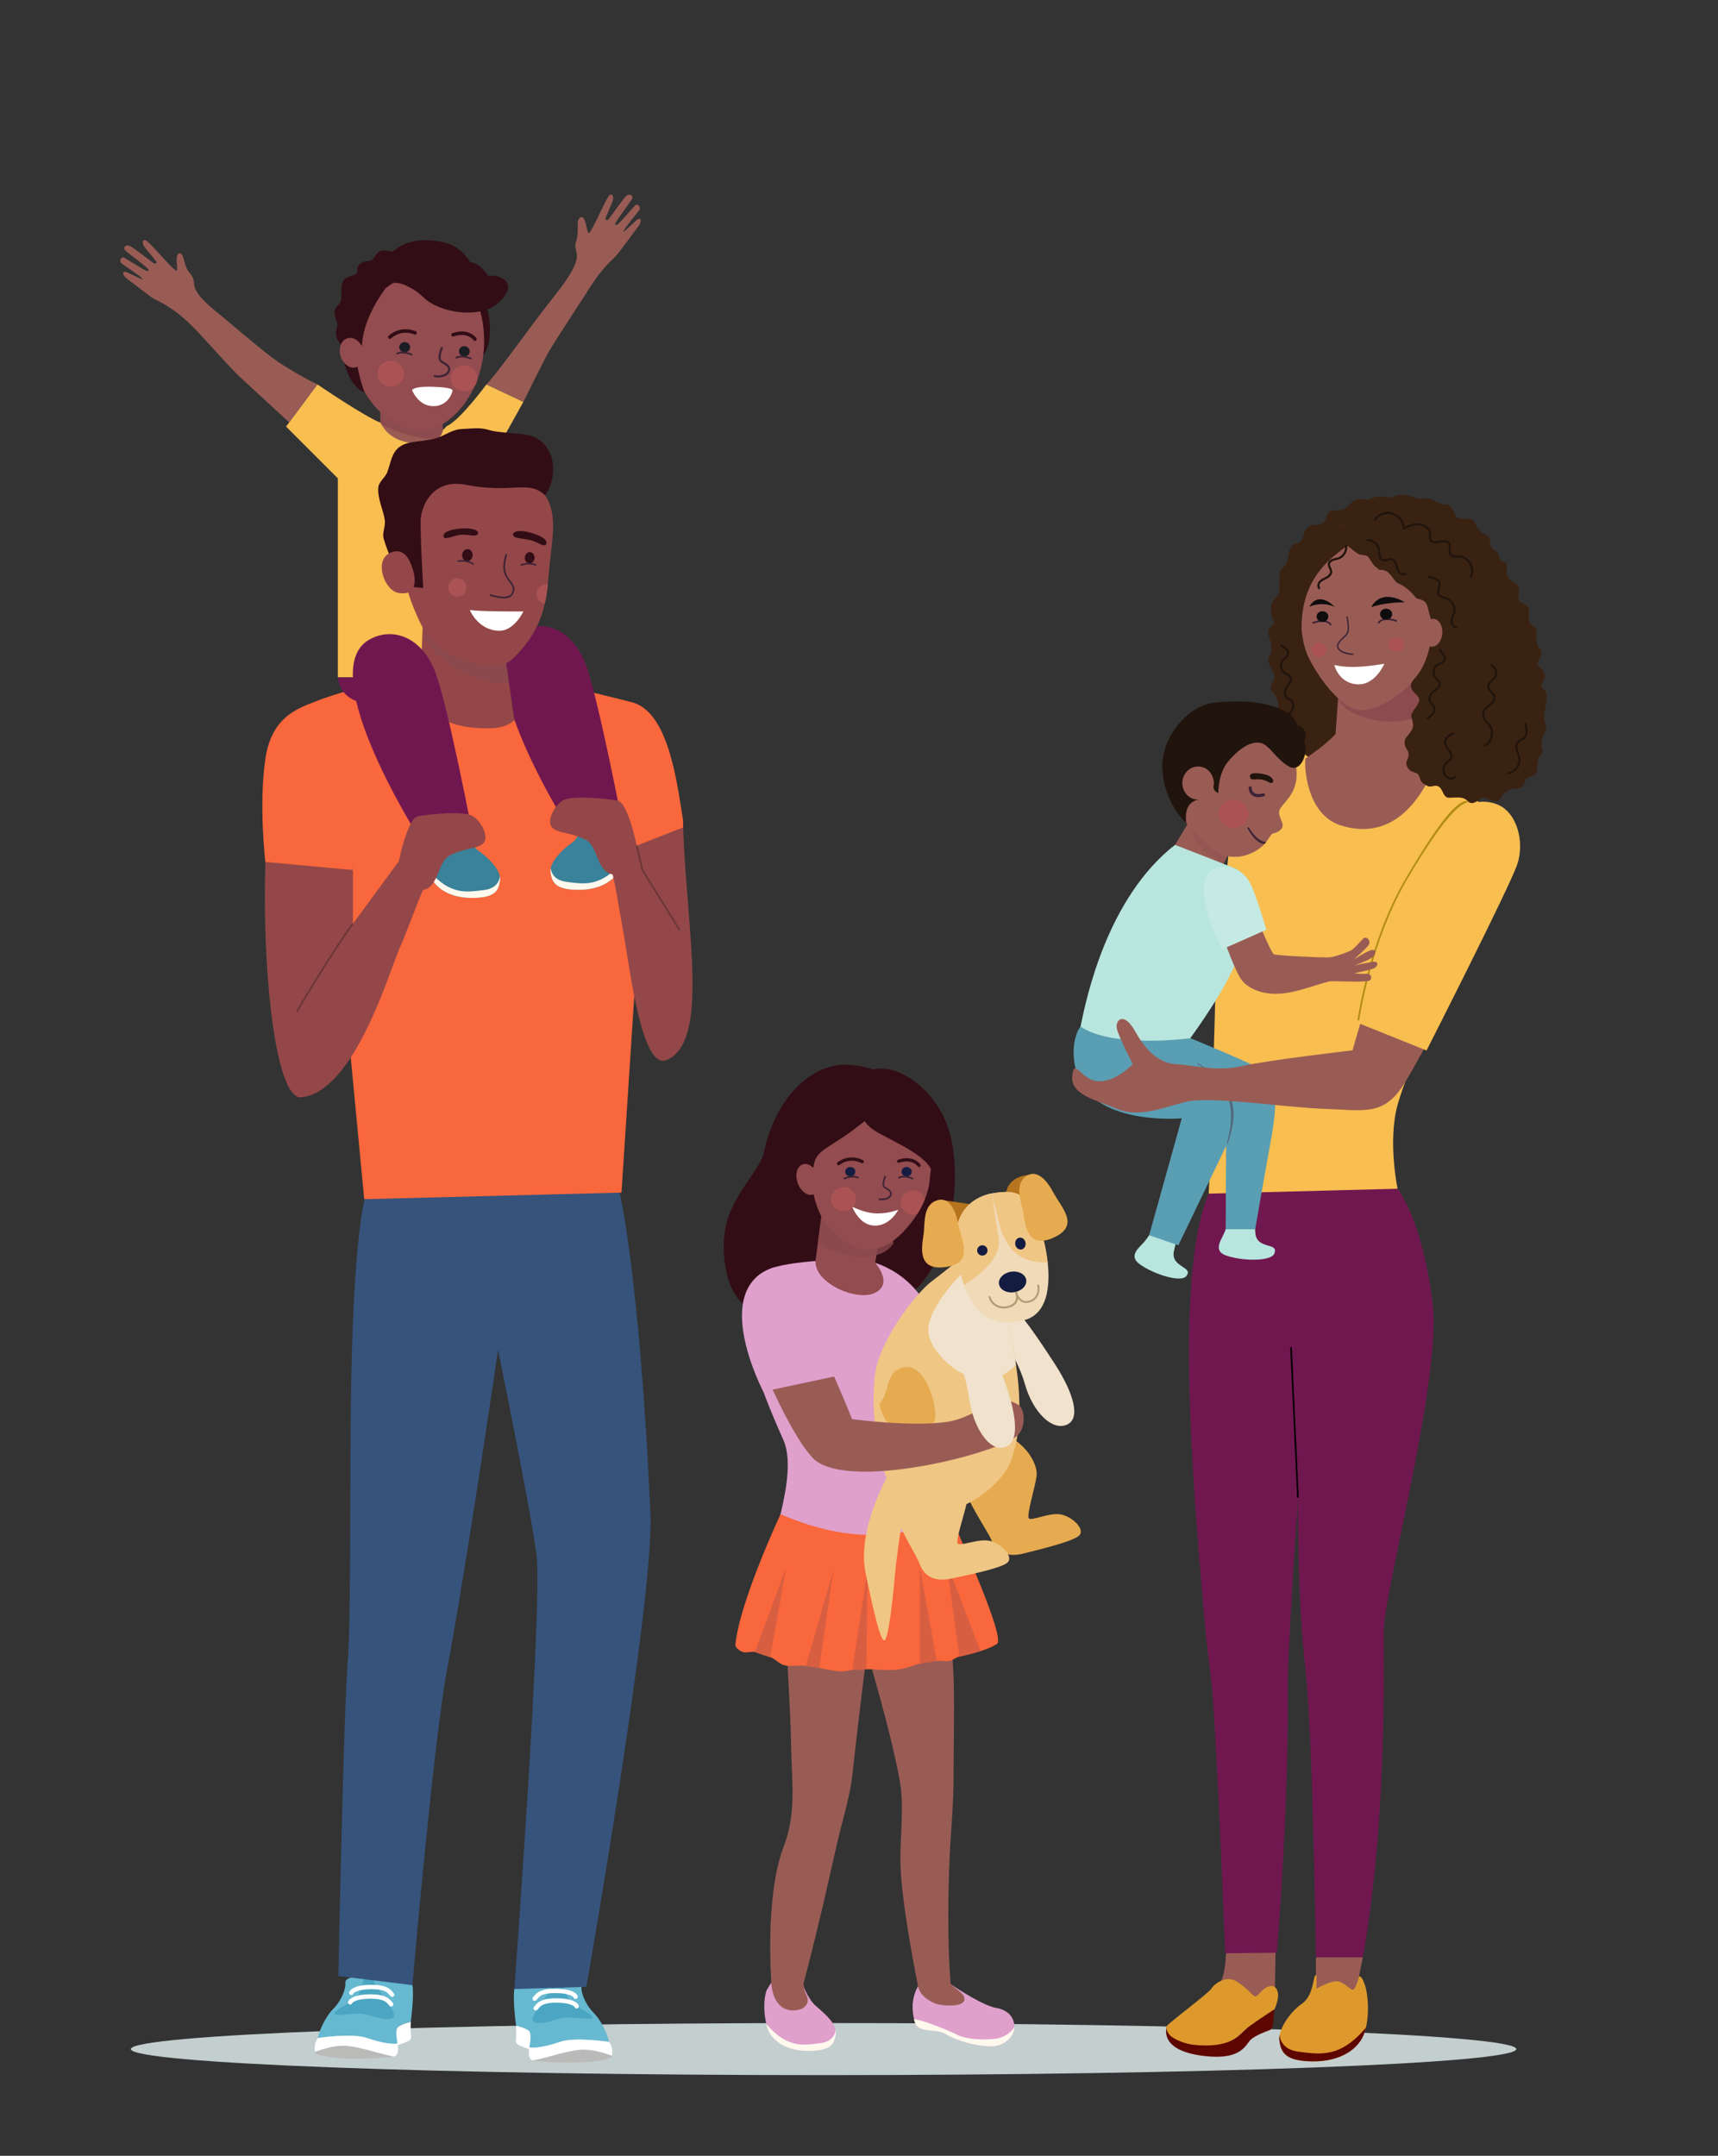 <?xml version="1.0" encoding="utf-8"?>
<!-- Generator: Adobe Illustrator 25.4.0, SVG Export Plug-In . SVG Version: 6.00 Build 0)  -->
<svg version="1.1" id="Layer_1" xmlns="http://www.w3.org/2000/svg" xmlns:xlink="http://www.w3.org/1999/xlink" x="0px" y="0px"
	 viewBox="0 0 2040.1 2558.9" style="enable-background:new 0 0 2040.1 2558.9;" xml:space="preserve">
<rect x="0" y="0" width="2040.1" height="2558.9" fill="#333333" stroke="none"/>
<style type="text/css">
	.st0{fill:#C3CECF;}
	.st1{fill:#B8E6DE;}
	.st2{fill:#995C55;}
	.st3{fill:#DD992C;}
	.st4{fill:#5E0700;}
	.st5{fill:#F8BE50;}
	.st6{fill:#5B4227;}
	.st7{fill:#3A2212;}
	.st8{opacity:0.81;fill:#89494E;}
	.st9{fill:#3D2335;}
	.st10{fill:#FFFFFF;}
	.st11{fill:#AB5354;}
	.st12{fill:#0F0C0D;}
	.st13{fill:#21140D;}
	.st14{fill:#711750;}
	.st15{fill:#5A9EB3;}
	.st16{opacity:0.28;fill:#89494E;}
	.st17{fill:#030002;}
	.st18{fill:#50687D;}
	.st19{fill:#B28C12;}
	.st20{fill:#C5EAE3;}
	.st21{fill:#DFA0CC;}
	.st22{fill:#FFF9ED;}
	.st23{fill:#320D16;}
	.st24{fill:#F9673C;}
	.st25{fill:#D85E41;}
	.st26{fill:#F0E2CC;}
	.st27{fill:#B5741D;}
	.st28{fill:#E6AB50;}
	.st29{fill:#F0C684;}
	.st30{fill:#F0DAB8;}
	.st31{fill:#141C41;}
	.st32{fill:#B59C76;}
	.st33{fill:#934C4F;}
	.st34{fill:#1C1D23;}
	.st35{fill:#66B9D1;}
	.st36{fill:#BABAB8;}
	.st37{fill:#4AA6C2;}
	.st38{fill:#36537B;}
	.st39{fill:#934748;}
	.st40{fill:#398299;}
	.st41{fill:#6B3638;}
</style>
<path class="st0" d="M1800.6,2432.2c0,17.1-368.3,30.9-822.6,30.9c-454.3,0-822.6-13.9-822.6-30.9c0-17.1,368.3-30.9,822.6-30.9
	C1432.3,2401.3,1800.6,2415.1,1800.6,2432.2z"/>
<g>
	<path class="st1" d="M1369.7,1456.3c-3.8,9.9-11.1,18.3-15.7,22.9c-8.4,8.4-9.1,14.9-1.2,20.9c16.1,12.1,49.1,22.6,55.7,14.8
		c9.8-11.6-18.7-10.2-14.5-29.9c2.7-12.6,5.2-16.5,5.2-16.5L1369.7,1456.3z"/>
	<polygon class="st2" points="1562.6,2323.2 1562.6,2365.7 1609.6,2366 1618.4,2323.2 	"/>
	<g>
		<path class="st3" d="M1622,2406.7c-0.3,1.5-0.7,3-1.2,4.5c-6.1,21.2-29.6,35.8-61.4,35.6c-32.6-0.2-38.3-9.9-40.2-25.4
			c-0.2-2-0.1-4,0.4-6.1c0,0,0-0.1,0-0.1c3.1-14.1,16-29.8,26.2-36.7c11.8-8,13.6-26,14.7-30.5c1.2-4.5,2.8-3.4,2.8-3.4l0.1,15.9
			c0,0,15-8.8,23.7-8.8c8.7,0,16.3,11,19.8,9.9c3.4-1.1,7-16,7-16c2.8,0.4,4.6,4,7,10.7C1623.7,2364.6,1626.7,2386.5,1622,2406.7z"
			/>
		<path class="st4" d="M1622,2406.7c-0.3,1.5-0.7,3-1.2,4.5c-6.1,21.2-29.6,35.8-61.4,35.6c-32.6-0.2-38.3-9.9-40.2-25.4
			c-0.2-2-0.1-4,0.4-6.1c0,1.3,0.6,17.6,23.1,20.1C1566.2,2438.1,1590.9,2443.8,1622,2406.7z"/>
	</g>
	<g>
		<g>
			<path class="st2" d="M1453.9,2231.5c0,0,9.1,107.4-6.1,123.1c-34.1,35.2,29,47.6,43.3,37.1c14.3-10.5,22.9-31.6,22.9-31.6
				s1.3-84.3,2.2-126.4C1516.9,2209.5,1453.9,2231.5,1453.9,2231.5z"/>
			<g>
				<path class="st4" d="M1385.4,2405c-4.2,18.1,9.6,31.3,44.5,35.4c44.8,5.2,48.8-13.2,55.5-19.5c5.1-4.7,16.9-9.3,22.5-11.3
					c1.9-0.7,3.3-3.5,3.6-6.3c0.5-4.6,2-18.3,2-18.3c-9.1,5.9-29.9,19.5-35.9,25.1c-7.8,7.2-18.5,21.8-59.9,14
					C1400.6,2420.7,1392,2409.6,1385.4,2405z"/>
				<path class="st3" d="M1417.4,2427.1c41.9,4.4,52.3-9.9,60.1-17.1c6.1-5.6,26.8-19.2,35.9-25.1c0,0,8.8-17.6,1.2-25.7
					c-3.2-3.4-10.8-2.4-18,5.8c-9.1,10.3-5.1,2.1-27.7-12.8c-13-8.6-27.9,3.5-30.4,8.2c-2.5,4.8-47.4,38.1-53.2,44.6
					c-0.5,0.6-0.7,5.6,3.7,10.5C1394.4,2421.1,1407.8,2426.1,1417.4,2427.1z"/>
			</g>
		</g>
		<path class="st5" d="M1681.5,902c0,0,88.3,55.6,108.3,77.8c20,22.2-106.1,244.2-130.2,331.7c-11.9,43.1,0,99.5,0,99.5
			s-229.4,95-224.3,5.8c3.4-59.1,8.8-267.6,8.8-267.6l23.3-213.2l118.5-64.8c0,0-55.1,85.8,7.7,103.8
			C1645.2,989.8,1686.5,926.7,1681.5,902z"/>
		<g>
			<g>
				<path class="st6" d="M1568.9,848.4c12.5-15.3,11.7-46.3,3.7-67.4c-8.1-21.3-19.7-44-19.8-44.2l-2.5,1.3
					c0.1,0.2,11.7,22.8,19.7,43.9c7.6,19.9,8.5,50.3-3.2,64.7L1568.9,848.4z"/>
			</g>
			<g>
				<path class="st7" d="M1630.2,594.9c0,0-9.3-3.4-18.4-2.1c-4.6,0.7-9,5.7-11.9,8.7c-4.6,5-11,3.6-17.8,4.4
					c-11.6,1.3-1.3,16.9-20.7,17.2c-16.7,0.2-10.2,19.6-21.1,22.1c-14,0.8-7.2,22.3-16.8,28.6c-6.5,4.2-3.7,19-4.1,26.1
					c-0.4,4.2-4.5,9.9-6.9,12.8c-8.1,9.8,1.3,26.3,0.4,27.9c-2.1,3.3-10.3,4.1-5.4,17.1c3,8,3.9,14.3-0.8,22.9
					c-3.4,6.1,7.1,16.7,6.7,23.3c-0.4,4.6-7.2,12.3-2.7,16.9c7.6,7.8,7.5,16,6.9,26c-0.4,7.2,12.9,18.8,14.9,29.7
					c0.6,0.9,1.2,1.8,1.9,2.6c6.4,8.7,14,16.2,23,22.1c62,41.1,110.4-4.6,110.4-4.6L1630.2,594.9z"/>
				<path class="st2" d="M1550.2,900.5c-1.5,6.2,0,66.6,42.7,79.5c45.1,13.6,81.9-7.2,108.3-64.1l-19.7-13.9l10.2-79.8l3.5-24.4
					l2.5-17.5l-107.2,28.7l-4.6,62.3C1572.1,886.2,1552.4,898.5,1550.2,900.5z"/>
			</g>
			<g>
				<g>
					<g>
						<path class="st8" d="M1588.9,829.4c9.7,20.1,41.9,25.2,52.4,26.7c21.2,2.9,45.1-5.3,59.9-8.6l-2.8-82.4l0,0
							c-19.4,38.1-53.1,51.2-69.6,54.4c-2,0.4-3.8,0.7-5.3,0.8c-1.4,0.1-3,0.1-4.8-0.2C1616.7,819.8,1591.5,830.3,1588.9,829.4z"/>
						<path class="st2" d="M1700.5,771.7c-17.8,47.5-64.8,72.5-85.2,71.3c-26.9-1.5-58.5-53-64-68.8c-5-14.5-5.6-25.2-6.4-35.7
							c-5.5-70.5,33.1-115.8,60.5-117.6c0,0,4.4-1,11.4-1.5c26.3-2,89.3,2.2,92.7,87.4C1710.6,733.3,1707,754.6,1700.5,771.7z"/>
						<g>
							<path class="st9" d="M1603.7,777.2c-5-0.5-12.7-2.5-15.3-7.3c-3-5.4,3.3-11,7.5-14.7l0.5-0.5c5-4.4,4.6-10.1,2.3-22.8
								l1.6-0.3c2.4,13.6,2.8,19.5-2.8,24.3l-0.5,0.5c-4,3.6-9.5,8.4-7.1,12.7c3.1,5.5,14.3,6.7,17.2,6.6l0.1,1.6
								C1606.4,777.4,1605.2,777.3,1603.7,777.2z"/>
						</g>
						<path class="st10" d="M1584.5,789.3c0,0,9.6,2.7,24.9,2.3c15.3-0.3,34.4-3.7,34.4-3.7s-10.3,24.8-30.9,24.4
							C1589.7,811.8,1584.5,789.3,1584.5,789.3z"/>
						<path class="st7" d="M1545.6,745.9c0,8.8-4.4,1.2-5.2-8.9c-5.5-70.5,37.7-114.3,65.1-116.1c0,0,4.4-1,11.4-1.5
							c2,3.8-0.9,4.6-3.9,15.6C1609,649.9,1545.2,665.1,1545.6,745.9z"/>
						<path class="st11" d="M1575,772.1c-0.5,4.7-4.8,8-9.7,7.5c-4.9-0.5-8.4-4.7-7.9-9.4c0.5-4.7,4.8-8,9.7-7.5
							C1571.9,763.2,1575.5,767.5,1575,772.1z"/>
						<path class="st11" d="M1667.7,766.1c-0.5,4.7-5.3,8-10.6,7.4c-5.3-0.6-9.3-4.8-8.7-9.5c0.5-4.7,5.2-8,10.6-7.4
							C1664.3,757.2,1668.2,761.4,1667.7,766.1z"/>
						<g>
							<path class="st9" d="M1659,737.3c0.2-0.6-0.1-1.1-0.6-1.3c-1.8-0.6-3.4-1.1-4.9-1.4c-0.3-0.1-0.6-0.1-0.8-0.2
								c-5.8-1.2-9.8-0.4-12.4,0.8c-0.2,0.1-0.5,0.2-0.7,0.4c-2.4,1.3-3.3,2.8-3.4,3c-0.3,0.5-0.1,1.1,0.4,1.4
								c0.1,0.1,0.2,0.1,0.3,0.1c0.4,0.1,0.9-0.1,1.1-0.5c0.1-0.1,0.6-1,1.9-1.8c0.5-0.3,1-0.6,1.6-0.9c2.1-0.9,5.3-1.4,10-0.6
								c0.6,0.1,1.2,0.2,1.9,0.4c1.3,0.3,2.7,0.7,4.3,1.2C1658.2,738.1,1658.8,737.8,1659,737.3z"/>
						</g>
						<path class="st12" d="M1554.7,720.3c0,0,13.8-7.2,30.2,0C1584.9,720.3,1566.4,700.1,1554.7,720.3z"/>
						<path class="st12" d="M1628.3,720.6c0,0,17.7-6.1,40-5.6C1668.4,715,1641.5,697.1,1628.3,720.6z"/>
					</g>
					<path class="st12" d="M1638.8,729c0,3.6,3.2,6.5,7.2,6.5c4,0,7.2-2.9,7.2-6.5c0-3.6-3.2-6.5-7.2-6.5
						C1642,722.4,1638.8,725.4,1638.8,729z"/>
					<g>
						<path class="st9" d="M1558.3,739.6c-0.2-0.6,0.1-1.1,0.6-1.3c1.8-0.6,3.4-1.1,4.9-1.4c0.3-0.1,0.6-0.1,0.8-0.2
							c5.8-1.2,9.8-0.4,12.4,0.8c0.2,0.1,0.5,0.2,0.7,0.4c2.4,1.3,3.3,2.8,3.4,3c0.3,0.5,0.1,1.1-0.4,1.4c-0.1,0.1-0.2,0.1-0.3,0.1
							c-0.4,0.1-0.9-0.1-1.1-0.5c-0.1-0.1-0.6-1-1.9-1.8c-0.5-0.3-1-0.6-1.6-0.9c-2.1-0.9-5.3-1.4-10-0.6c-0.6,0.1-1.2,0.2-1.9,0.4
							c-1.3,0.3-2.7,0.7-4.3,1.2C1559.1,740.4,1558.5,740.1,1558.3,739.6z"/>
					</g>
					<path class="st12" d="M1577.4,731.8c0,3.5-3.1,6.3-7,6.3s-7-2.8-7-6.3s3.1-6.3,7-6.3S1577.4,728.3,1577.4,731.8z"/>
				</g>
				<path class="st7" d="M1836.8,828.1c0.3,8.3-6,21.4-1.6,30.8c4.3,9.1-8.4,14.8-3.8,30.4c2.5,8.2-5.8,2.5-5.8,22.2
					c0,12.2-13.1,9.2-14.2,14.5c-3.8,18.2-18.3,2-28.8,20.4c-6.3,11-15.4-0.8-22.1,0.4c-3.8,0.4-10.5,11.1-17.5,4.2
					c-5.8-5.8-11.7-4.4-22.2-4.1c-7.1,0.2-7-9.7-12-13c-4.6-3.3-9.2,1.3-13.6-0.9c-8-4.1-8-6.1-10.1-11.9c-1.3-4.6-7.8-3.8-11.3-7.1
					c-3-2.9-4.7-7.3-3.3-10.8c3.8-7.5,2.4-10-1.4-16.5c-2.4-4.1-0.4-10.1,0.3-10.9c9.2-10.8,10.3-13.5,6.6-24.7
					c-1.7-5.2,7.3-11.9,9.4-19.5c1.9-6.8-18.5-12.9-5.8-26.1c16.8-17.6,23-51.1,19.2-71.4c-0.2-0.8-0.3-1.7-0.5-2.5
					c-2.8-6.4-2-15.6-8.6-18.9c-1.9-1-4-1.5-5.9-2c-0.6-0.2-1.3-0.4-1.9-0.6c-5.7-7-11.7-13.1-19.9-16.9c-0.9-0.4-1.9-0.8-2.8-1.2
					c-6.6-5.9-9.5-16.4-20.3-15.5c-0.6,0-1.3-0.3-1.8-0.7c-0.6-0.4-1.1-1-1.5-1.4c-5-2.9-7.1-8.3-10.5-12.9
					c-2.5-3.3-6.7-2.1-10.4-3.3c-1.3-0.4-2.1-0.8-3.1-1.5c-0.9-0.7-1.8-1.4-2.7-2c-6.9-5.3-12.1-9.6-14.4-12.3
					c-9.3-11.2,23.1-58.8,49.9-52.7c8.8,3.1,12.6-3.5,23.3-2.3c8.2,0.9,15.8,6,24.1,4.4c10.4-1.9,13,7,25.7,7.2
					c7.4,0.1,9.2,11.6,11.7,14.5c3.1,3.8,12.1,0.7,18.7,3.3c5.9,2.3,2.3,11.1,16.3,17.9c10.6,5.2,0.3,14.3,11.7,19.2
					c6.9,3,0.5,10.8,10.5,13.3c5.9,1.4,1.1,13,4.1,18c2.8,3.8,11.8,8.4,12.2,9.3c3.3,5.7-1.3,11.6,1.2,17.8c2,5,6.8,2.6,10.5,8.5
					c4.4,6.9-4.2,16.3,7.3,22.9c7.9,4.5-2.7,16.5,7.3,26.9c6.7,6.9-7.2,15.1-1.8,20.5c2.9,2.5,7.2,5.4,7.6,11.4
					c0.3,4.4-4.8,9.1-4.3,12.3C1831.3,818.4,1836.4,817.3,1836.8,828.1z"/>
				<g>
					<g>
						<path class="st13" d="M1747.1,686.2c3.2-4.7,3.3-11.3,0.3-17.1c-3-5.8-8.4-9.6-14.1-9.8c-0.8,0-1.7,0-2.5,0
							c-3,0.1-5.8,0.1-7.3-1.7c-1.1-1.5-1-3.6-0.7-5.9c0.2-2.5,0.5-5.2-1-7.4c-2.7-4-8-3.3-12.7-2.6c-5.2,0.8-8.4,1-9.5-1.8
							c-0.4-1-0.3-2.3-0.1-3.6c0.1-0.7,0.1-1.4,0.1-2.1c0-7.4-7.3-12.6-14.1-13.1c-6.2-0.5-12.2,1.8-17.5,4.1
							c-0.9-7.9-7-15-14.7-17.1c-8.3-2.2-17.9,1.7-22.3,9.1l2.1,1.3c3.8-6.5,12.2-9.9,19.5-7.9c7.3,1.9,12.8,9.1,13,16.6l0,1.9
							l1.7-0.8c5.5-2.4,11.6-5.2,17.9-4.7c5.7,0.5,11.8,4.8,11.8,10.6c0,0.6-0.1,1.2-0.1,1.9c-0.2,1.6-0.3,3.2,0.3,4.8
							c1.9,4.9,7.4,4.1,12.2,3.4c4.4-0.6,8.5-1.2,10.3,1.5c1,1.5,0.8,3.6,0.6,5.8c-0.2,2.5-0.5,5.4,1.3,7.7c2.2,2.9,6,2.8,9.3,2.7
							c0.8,0,1.6,0,2.4,0c4.8,0.2,9.4,3.4,11.9,8.4c2.6,5,2.5,10.6-0.2,14.6L1747.1,686.2z"/>
					</g>
					<g>
						<path class="st13" d="M1763.1,886.6c4.7-2.1,8.2-6.8,9.4-12.4c1.2-5.6-0.1-11.3-3.4-15.1c-0.7-0.8-1.4-1.5-2.1-2.1
							c-1-1-1.9-1.9-2.7-2.9c-2.3-3.3-2.3-8.1,0.1-11.4c1.2-1.6,2.9-2.9,4.6-4.2c0.8-0.6,1.7-1.3,2.5-2c3.4-2.9,5-6.4,4.4-9.6
							c-0.5-2.5-2.3-4.4-4-6.1c-1.6-1.7-3.1-3.2-3.3-5.1c-0.3-2.6,1.7-4.6,4.1-7c1.4-1.4,2.9-2.9,4-4.6c1.7-2.8,1.8-6.5,0.3-9.8
							c-1.5-3.3-4.3-5.7-7.5-6.4l-0.5,2.5c2.4,0.5,4.5,2.3,5.7,4.9c1.2,2.6,1.1,5.4-0.2,7.5c-0.9,1.5-2.2,2.8-3.6,4.1
							c-2.6,2.5-5.3,5.2-4.8,9c0.3,2.8,2.2,4.7,4,6.6c1.5,1.6,3,3.1,3.4,4.9c0.6,3.2-2.3,6.1-3.6,7.2c-0.8,0.6-1.6,1.3-2.4,1.9
							c-1.8,1.4-3.7,2.8-5.1,4.7c-3,4.1-3.1,10.1-0.2,14.3c0.9,1.2,1.9,2.3,3,3.3c0.7,0.7,1.3,1.3,1.9,2c2.8,3.3,3.9,8.1,2.9,13
							s-4,8.8-8,10.6L1763.1,886.6z"/>
					</g>
					<g>
						<path class="st13" d="M1666.6,682.7c1.5,0,2.8-0.5,3.8-1.5l-1.8-1.7c-0.7,0.7-1.6,0.8-2.3,0.8c-1.5-0.1-3.1-1-4-2.2
							c-1.2-1.6-1.8-3.6-2.5-5.8c-0.3-0.8-0.5-1.7-0.8-2.6c-1.5-4.2-4.1-6.8-7.2-7.2c-1.7-0.2-3.3,0.2-4.9,0.7
							c-1.6,0.4-3,0.9-4.3,0.4c-1.8-0.6-2.8-2.7-3.1-4.4c-0.2-1.1-0.3-2.2-0.3-3.4c0-1.2-0.1-2.3-0.3-3.5
							c-1.3-7.4-8.6-13.1-16.1-12.4l0.2,2.5c6.1-0.6,12.4,4.2,13.4,10.3c0.2,1,0.2,2.1,0.3,3.2c0.1,1.2,0.1,2.5,0.3,3.8
							c0.6,3.2,2.4,5.6,4.8,6.4c2,0.6,3.9,0.1,5.8-0.4c1.4-0.4,2.6-0.8,3.8-0.6c3,0.4,4.7,4,5.2,5.6c0.3,0.8,0.5,1.6,0.8,2.5
							c0.7,2.3,1.4,4.6,2.9,6.6c1.4,1.8,3.7,3,5.8,3.1C1666.4,682.7,1666.5,682.7,1666.6,682.7z"/>
					</g>
					<g>
						<path class="st13" d="M1566.6,699.8l1.4-2.1c-0.8-0.6-1.1-1.5-1.1-2.1c-0.2-1.4,0.4-3.2,1.5-4.3c1.4-1.5,3.3-2.4,5.3-3.4
							c0.8-0.4,1.6-0.8,2.4-1.2c3.9-2.2,6-5.2,5.9-8.3c-0.1-1.7-0.8-3.2-1.5-4.7c-0.7-1.5-1.4-2.8-1.2-4.2c0.3-1.9,2.2-3.2,3.9-3.8
							c1-0.4,2.2-0.6,3.3-0.9c1.1-0.2,2.3-0.5,3.4-0.9c7.1-2.5,11.5-10.7,9.5-17.9l-2.4,0.6c1.6,5.9-2.1,12.9-7.9,14.9
							c-1,0.3-2,0.6-3.1,0.8c-1.2,0.3-2.4,0.5-3.7,1c-3.1,1.1-5.1,3.3-5.5,5.8c-0.3,2.1,0.5,3.9,1.4,5.6c0.6,1.3,1.2,2.5,1.2,3.7
							c0.1,3.1-3.2,5.3-4.6,6.1c-0.7,0.4-1.5,0.8-2.3,1.2c-2.1,1-4.3,2.1-6,3.9c-1.5,1.6-2.4,4.1-2.1,6.3
							C1564.5,697.6,1565.3,699,1566.6,699.8z"/>
					</g>
					<g>
						<path class="st13" d="M1695.1,853.9c2.4-1.5,5.2-3.3,7.1-5.9c1.8-2.4,3.1-6.1,1.6-9.6c-0.6-1.4-1.6-2.4-2.5-3.4
							c-0.7-0.8-1.4-1.6-1.9-2.4c-1.8-3.3,0-7.6,2.7-10c0.8-0.7,1.6-1.4,2.5-2.1c3.3-2.5,7-5.4,6.2-9.8c-0.4-2.3-2.1-3.9-3.6-5.5
							c-0.7-0.7-1.3-1.3-1.9-2c-1.4-1.8-2-4.3-1.6-6.9c0.4-2.6,1.8-4.7,3.7-6c0.9-0.6,1.9-1,3-1.5c2.5-1.1,5-2.3,6.2-5
							c1.6-3.9-1.1-7.3-3.5-10.3c-0.9-1.1-1.8-2.3-2.5-3.4l-2.2,1.3c0.8,1.3,1.7,2.5,2.7,3.7c2.3,2.8,4.2,5.3,3.2,7.8
							c-0.7,1.8-2.7,2.7-4.9,3.6c-1.1,0.5-2.3,1-3.3,1.7c-2.5,1.6-4.3,4.5-4.8,7.7c-0.5,3.2,0.2,6.5,2.1,8.8
							c0.6,0.8,1.4,1.5,2.1,2.2c1.4,1.3,2.6,2.6,2.9,4.1c0.5,2.9-2.3,5.1-5.2,7.4c-0.9,0.7-1.9,1.4-2.7,2.2
							c-4.5,4.1-5.1,9.7-3.2,13.1c0.6,1.1,1.5,2,2.3,2.9c0.8,0.9,1.6,1.8,2.1,2.8c0.9,2,0.4,4.8-1.3,7c-1.7,2.2-4.1,3.8-6.5,5.3
							L1695.1,853.9z"/>
					</g>
					<g>
						<path class="st13" d="M1531.5,848.7c1.9-2.2,4-4.7,5-7.7c1-2.8,1.2-6.8-1.4-9.6c-1-1.1-2.2-1.8-3.4-2.5
							c-0.9-0.6-1.8-1.1-2.6-1.8c-2.7-2.6-2.2-7.3-0.4-10.4c0.5-0.9,1.1-1.8,1.8-2.7c2.4-3.4,5-7.2,3-11.2c-1.1-2.1-3.1-3.1-5.1-4.1
							c-0.9-0.4-1.7-0.8-2.4-1.3c-1.9-1.3-3.2-3.5-3.6-6.1c-0.4-2.6,0.3-5.1,1.8-6.8c0.7-0.8,1.5-1.6,2.4-2.3c2-1.8,4.1-3.7,4.4-6.6
							c0.4-4.2-3.2-6.7-6.4-8.8c-1.2-0.8-2.4-1.7-3.4-2.5l-1.7,1.9c1.1,1,2.4,1.9,3.7,2.8c3,2,5.6,3.8,5.3,6.5
							c-0.2,1.9-1.8,3.4-3.6,4.9c-0.9,0.8-1.9,1.7-2.7,2.6c-1.9,2.3-2.8,5.5-2.3,8.8c0.5,3.3,2.1,6.1,4.6,7.8
							c0.9,0.6,1.8,1.1,2.7,1.5c1.7,0.9,3.3,1.7,4,3.1c1.4,2.6-0.7,5.5-2.8,8.6c-0.7,0.9-1.3,1.9-1.9,2.9
							c-3.1,5.3-1.9,10.8,0.8,13.4c0.9,0.9,2,1.5,3,2.1c1.1,0.6,2.1,1.2,2.8,2c1.5,1.6,1.8,4.4,0.9,7.1c-0.9,2.6-2.8,4.8-4.6,6.9
							L1531.5,848.7z"/>
					</g>
					<g>
						<path class="st13" d="M1729.3,745.9c0.8,0,1.6-0.2,2.4-0.6l-1.2-2.2c-0.8,0.5-1.8,0.4-2.7-0.2c-1.7-1.1-2.9-3.4-2.8-5.4
							c0.1-2,0.8-3.9,1.6-6c0.7-1.8,1.4-3.7,1.7-5.6c1-7-3.8-14.5-11-17.1c-0.7-0.2-1.4-0.5-2.1-0.7c-2.5-0.7-4.8-1.4-5.8-3.3
							c-1-1.8-0.3-4.2,0.5-6.6c0.8-2.9,1.8-6.1-0.1-8.8c-0.8-1.1-1.9-1.9-2.9-2.5c-3.4-2-7.2-3.3-11.1-3.7l-0.3,2.5
							c3.6,0.4,7.1,1.5,10.1,3.4c0.8,0.4,1.6,1,2.1,1.7c1.2,1.7,0.5,4.2-0.3,6.7c-0.8,2.7-1.7,5.8-0.3,8.5c1.5,2.8,4.6,3.7,7.3,4.5
							c0.7,0.2,1.3,0.4,2,0.6c6.1,2.2,10.2,8.5,9.4,14.4c-0.2,1.7-0.9,3.4-1.5,5.1c-0.8,2.1-1.6,4.3-1.8,6.7
							c-0.2,2.9,1.5,6.2,3.9,7.7C1727.4,745.6,1728.4,745.9,1729.3,745.9z"/>
					</g>
					<g>
						<path class="st13" d="M1790,919.2c4.5-0.4,8.8-2.9,11.8-6.8c3-3.9,4.3-8.7,3.5-13.1c-0.3-1.9-1-3.9-1.6-5.8
							c-1.4-4.2-2.7-8.1-0.6-11.1c0.9-1.3,2.4-2.2,4-3.2c1.4-0.8,2.9-1.7,4.1-3c4.5-4.8,2.9-12.3,1-18.3l-2.4,0.8
							c3.3,10.1,1.5,13.7-0.4,15.8c-1,1-2.2,1.8-3.5,2.5c-1.7,1-3.5,2.1-4.8,3.9c-2.9,4.1-1.3,8.8,0.3,13.4c0.6,1.8,1.2,3.7,1.5,5.5
							c0.7,3.7-0.5,7.8-3,11.2c-2.6,3.4-6.2,5.5-10,5.8L1790,919.2z"/>
					</g>
					<g>
						<path class="st13" d="M1723.1,925.4c0.9,0,1.8-0.1,2.6-0.4c1.6-0.6,2.8-1.6,3.3-3.1l-2.3-0.9c-0.3,0.8-0.9,1.3-1.8,1.6
							c-1.5,0.5-3.5,0.3-5-0.6c-2.4-1.4-4-4.2-4.4-7.3c-0.3-3.2,0.7-6.2,2.7-8.1c0.6-0.5,1.2-1,1.9-1.5c1.5-1.1,3-2.2,3.9-4
							c1.4-2.9,0.7-6.6-2-10.6c-0.4-0.6-0.8-1.1-1.2-1.7c-1.6-2.1-3-4.1-3.4-6.4c-0.8-5.1,4.3-9.7,9.6-10.8l-0.5-2.4
							c-3.2,0.7-6.3,2.4-8.5,4.7c-2.5,2.6-3.6,5.8-3.1,8.9c0.5,2.9,2.2,5.3,3.9,7.5c0.4,0.5,0.8,1.1,1.2,1.6c1.3,1.8,3.2,5.3,1.8,8
							c-0.6,1.3-1.9,2.2-3.2,3.2c-0.7,0.5-1.4,1.1-2.1,1.7c-2.6,2.4-3.9,6.2-3.5,10.2c0.4,3.9,2.5,7.4,5.6,9.2
							C1719.9,925,1721.5,925.4,1723.1,925.4z"/>
					</g>
				</g>
			</g>
		</g>
	</g>
	<path class="st14" d="M1659.6,1411c0,0,29.6,36.7,41.6,136.1c10.7,89.2-58,342.6-58,388.2c0,60.3,2.9,229.6-24.8,388h-55.8
		c0,0-3.5-267.8-12.7-345c-9.1-77.2-8.7-200.6-8.7-200.6s0,0-3.7,58.5c-2.1,34.1-8.8,141.6-8.4,170.4
		c1.5,136.9-12.8,311.2-12.8,311.2l-61.4,0.7c0,0-10.5-271.2-16.5-323.3c-1.4-12.2-5.8-43.6-9.3-86.2
		c-11.7-139.1-34.7-396.5,6.2-492.2L1659.6,1411z"/>
	<polygon class="st2" points="1418,965 1395.4,1002.8 1452.1,1026.9 1467.9,996.6 	"/>
	<path class="st1" d="M1459.1,1443.3c-0.8,10.6-5.3,20.7-8.4,26.5c-5.6,10.5-4.4,16.9,4.9,20.3c18.9,6.9,53.5,7.4,57.6-2
		c6-14-20.9-4.4-22.5-24.4c-1.1-12.9,0.2-17.3,0.2-17.3L1459.1,1443.3z"/>
	<path class="st1" d="M1354,1308.7c0,0-88.5-4.3-70.9-90.3c7-34,31.5-152.5,112.2-215.6c0,0,64.2,25,69.5,27.2
		c11.6,4.9,19.8,14.8,24.9,30.9c5.1,16-15,71.9-35.3,108.3c-20.2,36.4-49.1,74.1-49.1,74.1L1354,1308.7z"/>
	<path class="st15" d="M1413.6,1232.3c0,0,62.3,25.4,85.3,37.4c23,12,15.1,58,8.7,92.4c-4.4,23.7-17.1,97-17.1,97h-35l0.5-98.9
		l-56.7,117.9l-34.7-11.9l38.7-138.8c0,0-109.3,10-125.8-57.6c-7.4-30.3,3.2-49,5.5-51.3C1322.4,1244.9,1413.6,1232.3,1413.6,1232.3
		z"/>
	<g>
		<path class="st2" d="M1523.1,980.4c-0.5,5.2-7.9,8.3-11.2,8.8c-2.7,0.4-4.8,6.4-10.3,12.5c-0.4,0.5-0.9,1-1.4,1.5
			c-0.9,0.9-1.9,1.8-3,2.7c-9,7.2-22.3,12.7-36.5,10.8c-14.2-1.9-35-18-54.5-43.1c-19.4-25.1-36-77.2,14.7-111.3
			c50.7-34.1,109.5,5.6,117.4,43.6c7.4,35.4-16,46.4-19.1,56.2C1517.4,968.4,1523.6,975.2,1523.1,980.4z"/>
		<g>
			<path class="st9" d="M1494.2,946.2c-3,0-5.5-0.8-7.4-2.3c-4.2-3.3-4.1-8.7-4.1-8.9c0-1,0.9-1.8,1.9-1.8c0,0,0,0,0,0
				c1,0,1.8,0.9,1.8,1.9c0,0.1,0,3.9,2.7,5.9c2.3,1.7,5.9,2,10.7,0.6c1-0.3,2,0.3,2.3,1.3c0.3,1-0.3,2-1.3,2.3
				C1498.4,945.9,1496.2,946.2,1494.2,946.2z"/>
		</g>
		<path class="st13" d="M1484.7,923.3c2.1,4.9,9.5-2,21.9,5.2c7,4,8.9-6.2-5-9.4C1487.6,916,1482.5,918.4,1484.7,923.3z"/>
		<path class="st11" d="M1482.9,966.1c0,9.3-8.1,16.9-18,16.9c-10,0-18-7.6-18-16.9c0-9.3,8.1-16.9,18-16.9
			C1474.8,949.2,1482.9,956.8,1482.9,966.1z"/>
		<g>
			<path class="st9" d="M1503.6,999.4c-0.4,0.5-1.5,1.8-1.9,2.3c-11.2,0-20.6-19-20.5-19.3l1.7-0.7
				C1482.8,981.8,1492.4,999.4,1503.6,999.4z"/>
		</g>
		<path class="st13" d="M1408.7,976.5c-3.9-26.9,15.6-27.4,15.6-27.4s19.4-28.9,17-19.6c-2.4,9.7,5.4,11.8,5.4,11.8
			s-0.4-22.3,11-36.5c12.1-15,28.5-27,41.1-22.4c9.5,3.5,17,19,31.8,27.4c14.8,8.4,23.5-18.2,18.2-28.7c0,0,6.9-17.3-8.1-19.8
			c0,0-2.5-12.6-18.6-19.1c-16-6.5-36-12.2-77.5-8.5c-38.7,3.5-66.8,47.4-64.4,79.6C1383,951.9,1404.8,973.8,1408.7,976.5z"/>
		<path class="st2" d="M1441.4,929.5c0,10.9-8.4,19.7-18.7,19.7c-10.3,0-18.7-8.8-18.7-19.7c0-10.9,8.4-19.7,18.7-19.7
			C1433,909.8,1441.4,918.6,1441.4,929.5z"/>
		<path class="st16" d="M1414.1,983c0,0,27.7,32.2,43.6,33l-4.9,9.5C1452.8,1025.5,1413.4,1005.8,1414.1,983z"/>
	</g>
	<g>
		
			<rect x="1536.1" y="1599" transform="matrix(0.999 -4.577794e-02 4.577794e-02 0.999 -75.678 72.136)" class="st17" width="2" height="178.8"/>
	</g>
	<g>
		<path class="st18" d="M1457.7,1357.7l-1-0.2c13.9-47.7-0.9-74.1-35.2-94.8l0.5-0.9C1456.8,1282.7,1476,1306.8,1457.7,1357.7z"/>
	</g>
	<path class="st2" d="M1756.7,975c25.2,8.7,41.5,55.7,24.3,95.4c-17.2,39.7-88.3,174.3-112.7,214.6c-24.4,40.3-48,32.8-95,31.2
		c-47-1.6-136.9-15.5-164.9-8.4c-28,7.1-56.2,19.4-82,8.4c-25.9-11-55.4-16.6-53.1-39.3c2.4-22.8,10.1,5.7,31.2,6.5
		c21.2,0.7,40.6-20.4,40.6-20.4s-16.5-31.9-18.8-41.8c-2.4-9.9,7.9-21.9,22,3.5c14.1,25.4,30.8,37.8,48.5,38.4
		c17.7,0.6,47,9.4,77.6,2.4c30.6-7.1,131.7-18.8,131.7-18.8S1686.5,950.9,1756.7,975z"/>
	<path class="st5" d="M1777.1,954.5c24.3,8.8,33.6,44.7,24.7,71.3c-8.9,26.6-107.8,221.1-107.8,221.1l-80.4-32.3
		C1613.6,1214.6,1680.6,919.3,1777.1,954.5z"/>
	<g>
		<path class="st19" d="M1614,1211.3l-2-0.4c0.2-1.1,13.5-94.5,57.8-169.2c42.3-71.5,59.2-88.4,70.9-91.2l2.8,1.7
			c-9.9,1-30.3,20-72,90.5C1627.5,1117.2,1614.2,1210.2,1614,1211.3z"/>
	</g>
	<path class="st2" d="M1454.4,1117.9c0,0,13.1,36.7,20.2,45.5c7,8.9,22.4,17.7,46.1,16c23.6-1.8,52-14.7,60.9-14.7
		c8.9-0.1,37.1,1.5,44.2-0.6c3.4-1,4.3-8.7-3.8-8.3c-8.1,0.5-13.3-0.7-13.3-0.7s16.5-3.4,22.1-5.4c5.6-2,7.4-9.4-1-8
		c-8.3,1.4-21.4,4.3-21.4,4.3s17.7-6.4,21.8-10.1c4.2-3.7,4.2-10.3-2.7-7.9c-6.9,2.5-20.1,11-20.1,11s15.7-13.5,18.2-17.9
		c2.5-4.4-3-10.6-6.6-7.1c-3.7,3.4-10.1,11.1-13.7,13.5c-3.7,2.5-19.9,8.1-26,8.8c-6.1,0.7-64.1-2-66.8-3.7
		c-2.7-1.7-16.2-33.6-16.2-33.6L1454.4,1117.9z"/>
	<path class="st20" d="M1444.7,1030.3c12.5-4.2,25.7,0.9,35.2,11.1c9.5,10.3,23.8,62.2,23.8,62.2l-52.2,23.1
		C1451.4,1126.7,1406.5,1043,1444.7,1030.3z"/>
	
		<ellipse transform="matrix(7.477503e-02 -0.997 0.997 7.477503e-02 825.379 2391.015)" class="st2" cx="1701.2" cy="750.7" rx="16.6" ry="11.7"/>
</g>
<g>
	<g>
		<path class="st21" d="M1085.4,2396.7c0.8,3.7,1.9,6.7,3.5,8.3c7.6,7.6,25.1,3.3,34.9,9.8c9.8,6.5,34.6,14.2,53.4,14.2
			c12,0,26.2-8.7,27.3-21.8c0-0.4,0.1-0.8,0.1-1.2c-0.1-12.6-8.9-20.5-21.4-22.6c-15.1-2.5-45.4-22.2-53.5-27.7
			c-5.9-4-2.7-6.4-7,1.2c-4.4,7.6-20.7,9.9-24,4.4c-1.8-3-7-6.8-8.6-3.8C1081.4,2373.8,1083.4,2387.1,1085.4,2396.7z"/>
		<path class="st22" d="M1085.4,2396.7c0.8,3.7,1.9,6.7,3.5,8.3c7.6,7.6,25.1,3.3,34.9,9.8c9.8,6.5,34.6,14.2,53.4,14.2
			c12,0,26.2-8.7,27.3-21.8c0-0.4,0.1-0.8,0.1-1.2c0,0-6.6,12-22.9,14c-16.2,1.9-35.7,0-43.8-4.2
			C1129.8,2411.5,1097.5,2398,1085.4,2396.7L1085.4,2396.7z"/>
	</g>
	<g>
		<path class="st21" d="M909.9,2402.2c0.3,1.2,0.6,2.4,0.9,3.6c4.9,17.1,23.8,28.8,49.4,28.6c26.2-0.1,30.8-7.9,32.3-20.4
			c0.2-1.6,0.1-3.2-0.3-4.9c0,0,0-0.1,0-0.1c-2.5-11.3-17.4-22.5-24.7-29.2c-5.4-5-12-17.7-12.9-21.4c-0.9-3.7-4.1-7.3-4.1-7.3
			l-0.3,11.3c0,0-5.1-4.6-12.2-4.6c-7,0-11,7.3-13.7,6.4c-2.7-0.9-1.5-14.9-1.5-14.9c-4.3-0.3-8.2,5.5-11.9,12.2
			C907.4,2367.9,906.1,2385.9,909.9,2402.2z"/>
		<path class="st22" d="M909.9,2402.2c0.3,1.2,0.6,2.4,0.9,3.6c4.9,17.1,23.8,28.8,49.4,28.6c26.2-0.1,30.8-7.9,32.3-20.4
			c0.2-1.6,0.1-3.2-0.3-4.9c0,1.1-0.5,14.1-18.6,16.2C954.7,2427.4,934.9,2432,909.9,2402.2z"/>
	</g>
	<path class="st23" d="M924.7,1558.1c46.9-8.9,84-54.1,98.1-67.8c4.4-4.3,45,59.4,64.4,40.4c48.8-47.6,56-149.1,36.9-197.1
		c-17.4-43.7-58.8-71.1-87.3-64.2c-35.5-11.3-57.2-4.4-77.1,9.5c-23.6,16.5-43.6,47.8-52.1,87c-6.5,29.9-48.4,57.4-48.2,112.5
		C859.7,1540.5,889,1564.9,924.7,1558.1z"/>
	<path class="st2" d="M940.6,1860.4c-13.9,49.5-2.5,133.9-1.3,206.6c0.8,48.9,6.9,84.3-8.8,125.2c-22.5,58.7-14.5,161.3-14.5,161.3
		s-1.8,14.2,19,14.2c18.5,0,17.8-8.1,19.7-15.2c18.6-71.3,30-123.4,39-163.2c6.1-26.9,15.5-55.7,18.3-81.5
		c9.1-82.3,17.5-146.6,17.5-146.6s28.2,92.5,39,152.8c5.3,29.8,0.5,64.5,0.7,94.1c0.3,49.5,21,149.4,21,149.4s6.9,9.2,20.8,8.8
		c19.1-0.6,18.2-7.4,18.2-7.4s-6.6-66-0.6-172.4c0.7-12.7,3.7-47.1,3.7-75.7c0-38.7,1.5-96-0.3-127c-3.8-63.5-3.3-84.3-3.3-84.3
		L940.6,1860.4z"/>
	<path class="st21" d="M1022.2,1494.5c31.1,5.5,77.5,27.1,93.6,94.9c16.1,67.8,15.8,153.2-1.3,213.5
		c-8.5,30.2-168.6,31.6-199.8,48.2c-5.2-6.4,34.7-99.3,15.5-142c-70.2-155.9-47.9-191.7-13.4-203.9
		C945.7,1494.8,1022.2,1494.5,1022.2,1494.5z"/>
	<g>
		<path class="st24" d="M1184,1951.1c-4.1,3-10.9,5.9-19.7,8.7c-7.2,2.3-15.7,4.5-25,6.5c-4.1,0.9-7.9,4.4-12.3,5.3
			c-4.6,0.9-9.8-0.9-14.6-0.1c-6.6,1.1-13.4,1.8-20.1,3.2c-5.9,1.2-15.4,6-28.8,7.3c-12.3,1.2-24.5-1.2-34.9-0.6
			c-6,0.3-11.6,0.6-16.6,0.6c-1.1,0-8.5,2.6-16.4,1.7c-14.9-1.7-18.7-3.3-22.7-4c-5.5-0.9-10.8-1.5-16-2.4
			c-8.2-1.4-17.9,1.3-25.2-0.6c-6.8-1.7-11.2-7.9-17-9.7c-6.8-2.1-12.9-4.2-18.2-6.2c-1.7-0.6-12,1-13.6,0.4
			c-11.6-4.5-9.5-10.1-9.5-10.1c5.1-50.4,53.5-153.8,53.5-153.8c128.2,55.9,200.4-0.7,200.4-0.7S1195.1,1943,1184,1951.1z"/>
		<g>
			<path class="st25" d="M933.6,1860.4L914.6,1967c-6.8-2.1-12.9-4.2-18.2-6.2L933.6,1860.4z"/>
			<path class="st25" d="M989.6,1864.1l-16.7,115.6c-5.5-0.7-10.8-1.5-16-2.4L989.6,1864.1z"/>
			<path class="st25" d="M1030.2,1864.1l-1.5,117.2c-6,0.3-11.6,0.6-16.6,0.6L1030.2,1864.1z"/>
			<path class="st25" d="M1112.4,1971.6c-6.6,1.1-13.4,2.2-20.1,3.2v-114.3L1112.4,1971.6z"/>
			<path class="st25" d="M1164.3,1959.8c-7.2,2.3-15.7,4.5-25,6.5l-15.6-112.8L1164.3,1959.8z"/>
		</g>
		<path class="st26" d="M1181.6,1573.1c6.7,13.7,26.4,37.8,35.6,70.2c9.2,32.4,31.7,55.2,49.4,47.9c17.8-7.3,7.3-39-13.1-70.8
			c-23.8-37-38.7-56.7-42.9-60.3C1206.4,1556.5,1181.6,1573.1,1181.6,1573.1z"/>
		<path class="st27" d="M1116.3,1424l35.1,5.2l-1,35.8C1150.4,1464.9,1118.7,1438.7,1116.3,1424z"/>
		<path class="st27" d="M1220.8,1394.7c0,0-23.9,0.9-26.4,22.9c-2.5,22,14.2,23.7,14.2,23.7l28.4-4.5L1220.8,1394.7z"/>
		<path class="st28" d="M1149.8,1710c0,0,27.7-15.4,48.8-4.6c21.1,10.8,34.2,33.3,32.3,46.9c-1.9,13.7-12.3,46.7-9.1,50
			c3.2,3.4,25.1-7.6,38.5-4.6c13.4,3,27.9,17,21.7,24.4c-6.2,7.4-49.3,17.4-65.4,21.6c-16.1,4.2-31.7,2.7-39.6-16.3
			C1169.2,1808.6,1113.9,1738.6,1149.8,1710z"/>
		<path class="st29" d="M1058.5,1743.9c0,0-42,68.7-30.6,123.5c11.4,54.7,17.8,79,22,79.7c4.2,0.7,9.2-36.8,12.6-75.5
			c3.4-38.7,15.4-108.2,16.8-108.1C1080.7,1763.6,1058.5,1743.9,1058.5,1743.9z"/>
		<path class="st29" d="M1200.1,1734.8c-14.4,36.9-83.9,80.4-123.8,52.6c-39.9-27.7-43.8-135.4-35.1-166.8
			c11.1-40.6,48.7-87.1,64.3-99c18.5-14.1,42.7-33.8,42.7-33.8s20.4,22.8,34.6,47c5.9,10,10.7,20.2,12.7,29.1
			c2.8,12.9,7.6,32.9,11,55.9C1211.8,1656.1,1213.8,1699.7,1200.1,1734.8z"/>
		<path class="st28" d="M1065.4,1626c-12.9,7.7-10.8,29-19.7,38.2c-5.5,5.7,12.6,36.1,25.1,41.1c12.6,5,33.6-8.6,39-19
			C1115.3,1676,1098.6,1606.3,1065.4,1626z"/>
		<path class="st29" d="M1068.8,1737.3c0,0,28.2-14.3,48.9-2.8c20.7,11.5,33,34.5,30.5,48.1c-2.4,13.6-14,46.2-10.9,49.7
			c3.1,3.5,25.4-6.7,38.7-3.2c13.3,3.5,27.3,18,20.8,25.2c-6.5,7.1-49.9,15.6-66.1,19.2c-16.2,3.6-31.8,1.5-38.9-17.7
			C1084.6,1836.5,1031.9,1764.5,1068.8,1737.3z"/>
		<path class="st26" d="M1206.4,1619.9c-39.2,42.6-94.2-3.1-103-33.1c-8.9-30.3,41.4-77.6,41.4-77.6l38,25.7
			c5.9,10,10.7,20.2,12.7,29.1C1198.3,1576.9,1203,1596.9,1206.4,1619.9z"/>
		<path class="st30" d="M1217.2,1566.7c-35.9,10.2-59.9-6-72.5-41.5c-4.8-13.5-7.9-29.7-9.3-48.3c-4.3-54.6,42.7-60.4,42.7-60.4
			c22-3.5,34.7-3,47.1,16.6c5.9,9.4,15.7,37.2,18.9,65.2C1247.4,1528.7,1243,1559.3,1217.2,1566.7z"/>
		<path class="st29" d="M1244,1498.3c-39.9,1.5-48.3-24.3-52.6-31.5c-4.3-7.3-13.3-50.3-13.3-50.3c22-3.5,34.7-3,47.1,16.6
			C1231.1,1442.4,1240.9,1470.3,1244,1498.3z"/>
		<path class="st29" d="M1144.7,1525.2c-4.8-13.5-7.9-29.7-9.3-48.3c-4.3-54.6,42.7-60.4,42.7-60.4s2.5,21.5,7.6,52.5
			C1190.9,1499.9,1144.7,1525.2,1144.7,1525.2z"/>
		<path class="st31" d="M1172.6,1483.2c0.5,3.4-1.8,6.5-5.1,7.1c-3.4,0.5-6.5-1.8-7.1-5.1c-0.5-3.4,1.8-6.5,5.1-7
			C1168.9,1477.6,1172,1479.9,1172.6,1483.2z"/>
		<path class="st31" d="M1217.8,1475.1c0.6,3.9-1.6,7.5-5,8c-3.4,0.5-6.6-2.2-7.2-6c-0.6-3.9,1.6-7.5,5-8
			C1214,1468.5,1217.2,1471.2,1217.8,1475.1z"/>
		<path class="st31" d="M1218.6,1519.1c1.1,6.7-5.3,13.3-14.2,14.7c-8.9,1.4-17-2.9-18.1-9.6c-1.1-6.7,5.3-13.3,14.2-14.7
			C1209.4,1508.1,1217.5,1512.4,1218.6,1519.1z"/>
		<g>
			<path class="st32" d="M1191.6,1553.1c-5.8,0-10-2.7-12.1-4.5c-3.4-2.9-5.5-6.8-5.5-10.1h2.3c0,2.6,1.9,5.9,4.7,8.3
				c2.2,1.8,6.8,4.8,13.3,3.8c5.5-0.9,9.2-2.9,11-5.9c1.6-2.8,1.6-6.4,0-10.7l2.2-0.8c1.9,5,1.9,9.3-0.1,12.7
				c-2.1,3.7-6.4,6.1-12.7,7.1C1193.6,1553,1192.6,1553.1,1191.6,1553.1z"/>
		</g>
		<g>
			<path class="st32" d="M1218.5,1546.6c-1.8,0-3.6-0.4-5.1-1.2c-3.8-1.9-6.5-5.8-8.1-11.6l2.2-0.6c1.4,5.2,3.8,8.6,6.9,10.2
				c2.6,1.3,5.9,1.2,9.4-0.2c8.7-3.6,9.2-13.6,7.6-17.9l2.2-0.8c1.9,5,1.2,16.7-8.9,20.8C1222.6,1546.1,1220.5,1546.6,1218.5,1546.6
				z"/>
		</g>
		<path class="st28" d="M1113.6,1424.5c10.8-3,19.9,6.5,24,27c4.5,22.3,20.5,49.6-18.1,52.8c-32.7,2.7-23.7-29.6-22.5-41.2
			C1098.3,1449.9,1096.4,1429.2,1113.6,1424.5z"/>
		<path class="st28" d="M1219.4,1395.5c9.5-6,20.9,0.4,30.8,18.9c10.8,20.1,34.1,41.4-1.9,55.8c-30.5,12.2-31.3-21.4-33.6-32.9
			C1212.2,1424.3,1204.3,1405.1,1219.4,1395.5z"/>
	</g>
	<path class="st2" d="M885.2,1573.2c0,0,44.7,118.9,79.4,156.8c38,41.5,219.7-4.1,243.6-26.2c10.6-9.8,9-31.7,0.7-36.6
		c-28.6-16.8-44.5,14.6-84.9,20.6c-41.7,6.1-112.1-3.3-112.1-3.3s-42.7-106.1-70.2-148.9C922.3,1505.5,890.5,1562.9,885.2,1573.2z"
		/>
	<path class="st26" d="M1130.1,1590.2c4.8,14.5,15.8,36.1,20.6,69.5c4.8,33.3,23.2,63.2,41.8,58.3c18.6-4.8,15.4-36.9,0.5-78.3
		c-14.9-41.4-23.4-56.5-27.2-60.7C1162.1,1574.9,1130.1,1590.2,1130.1,1590.2z"/>
	<path class="st21" d="M916.8,1505.1c26.2-9.4,49.7,38.2,58.7,73.2c9,35,19.1,54.7,19.1,54.7l-88.2,18.8
		C906.5,1651.8,843,1531.6,916.8,1505.1z"/>
	<g>
		<path class="st33" d="M975.7,1441.5l-7.1,53.4c-4,27.1,48.5,50.6,70.6,39.6c22.2-11,0-35.7,0-35.7l5.7-31.2L975.7,1441.5z"/>
		<g>
			<g>
				<path class="st8" d="M975.4,1443l-4,30.9c5.9,9.7,68.8,33.4,89.6,1.9l-1.3-10.5c-5.2,2.7-11.2,4.6-17.7,5
					c-17.7,1.1-37-9.4-51.4-23.6c-0.3-0.3-0.6-0.6-1-1c-0.3-0.3-0.6-0.7-1-1c-0.3-0.3-0.5-0.5-0.8-0.8c-0.1-0.1-0.2-0.2-0.3-0.3
					c-0.4-0.4-0.7-0.8-1.1-1.2C985.5,1441.4,976.2,1444.1,975.4,1443z"/>
				<path class="st33" d="M974.5,1441.9c0.6,1.3,1.3,2.5,2,3.6c0.3,0.5,0.6,0.9,0.9,1.4c0.1,0.1,0.2,0.3,0.2,0.4
					c0.2,0.3,0.4,0.6,0.6,1c0.2,0.4,0.5,0.8,0.8,1.2c0.3,0.4,0.5,0.8,0.8,1.1c11.6,16.5,28.7,30.3,46.3,32.4
					c6.5,0.8,12.5,0.1,18.1-1.7c11.7-3.6,21.4-11.8,29-19.8c5.9-6.3,11.5-13.1,16.3-20.9c3.4-5.4,6.3-11.1,8.8-17.3
					c1.5-3.8,2.8-7.8,3.9-11.9c2.4-9.4,1.9-15.7,2.8-20.5c8.6-45.6-15.3-72.8-46.2-80.6c-38.5-9.8-79.4,20.6-91.4,67.9
					C961.6,1400.7,965.1,1423.3,974.5,1441.9z"/>
				<path class="st31" d="M1070.6,1390.4c-0.2,3.1,2.3,5.8,5.6,6c3.3,0.2,6.2-2.1,6.4-5.2c0.2-3.1-2.3-5.8-5.6-6
					C1073.6,1385,1070.8,1387.3,1070.6,1390.4z"/>
				<g>
					<path class="st9" d="M1046.3,1424.6c6.5,0.4,11.2-2.3,12.4-5.8c1.5-4.6-2.7-7.2-6.4-9.4c-0.4-0.3-0.9-0.5-1.3-0.8
						c-2.4-1.5-0.5-8.3,1.3-12.3l-1.8-0.8c-0.5,1.2-5.1,11.9-0.5,14.7c0.4,0.3,0.9,0.5,1.3,0.8c4.1,2.5,6.5,4.2,5.5,7.1
						c-1,3.1-6.3,5.5-13.2,4.1l-0.4,1.9C1044.3,1424.4,1045.4,1424.6,1046.3,1424.6z"/>
				</g>
				<g>
					<path class="st10" d="M1037.2,1454.7c0.6,0,1.2,0.1,1.8,0.1c17.9,0.1,27.2-18,27.6-18.6c0.6-0.9-9.3,4.2-25,4.1
						c-15.7-0.1-30.1-8.7-29.6-7.7C1012.3,1433.3,1020.4,1453.6,1037.2,1454.7z"/>
				</g>
				<g>
					<path class="st23" d="M1091.2,1385.2c0.4,0,0.8-0.1,1.2-0.3c0.9-0.6,1.1-1.8,0.5-2.7c-0.3-0.5-8.3-11.7-26.4-5.7
						c-1,0.3-1.6,1.4-1.2,2.4c0.3,1,1.4,1.6,2.4,1.2c15.4-5.1,22,4.1,22,4.2C1090.1,1384.9,1090.7,1385.2,1091.2,1385.2z"/>
				</g>
				<g>
					<path class="st23" d="M995.6,1383.2c0.5,0,1-0.1,1.4-0.5c0.5-0.4,11.4-9.4,26-2.2c1,0.5,2.1,0.1,2.6-0.9c0.5-1,0.1-2.1-0.9-2.6
						c-17-8.3-29.7,2.3-30.2,2.7c-0.8,0.7-0.9,1.9-0.2,2.7C994.6,1382.9,995.1,1383.2,995.6,1383.2z"/>
				</g>
				<path class="st23" d="M1033.4,1271.9c0,0-35,47.3,8.3,72c23.4,13.3,68.3,31.6,65.9,53.9c6.9-20.3,6.2-68.9-16.2-94.3
					C1067.7,1276.4,1059.7,1264.3,1033.4,1271.9z"/>
				<path class="st23" d="M1083.3,1305.2c0,0-28.5,3.1-61.5,29.4c-38.9,30.9-53,28.4-56.1,51.2c-3.1,22.8,0.4,34.5,0.4,34.5
					s-17.3,44.1-24.6,1.2c-4-23.7,9.1-89.3,42.4-117C1010.8,1282.3,1054.9,1293.3,1083.3,1305.2z"/>
				<path class="st33" d="M948.5,1407.1c4.6,9.4,13.3,13.7,19.3,9.8c6.1-4,7.3-14.8,2.7-24.1c-4.6-9.4-13.3-13.7-19.3-9.8
					C945.1,1386.9,943.9,1397.7,948.5,1407.1z"/>
				<path class="st11" d="M1083.3,1441.5c2.2,0.1,4.3-0.2,6.2-0.9c3.4-5.4,6.3-11.1,8.8-17.3c-1.7-5.6-6.8-9.9-13.1-10.3
					c-8.1-0.6-15,5.4-15.6,13.3C1069.1,1434.1,1075.2,1441,1083.3,1441.5z"/>
				<path class="st11" d="M987.1,1422.4c-0.5,7.9,5.5,14.7,13.6,15.3c8.1,0.6,15-5.4,15.6-13.3c0.5-7.9-5.5-14.7-13.6-15.3
					C994.6,1408.6,987.6,1414.5,987.1,1422.4z"/>
				<g>
					<path class="st9" d="M1067.5,1398.8c0.2,0,0.3,0,0.5-0.1c6.4-3,15.2,1.1,15.3,1.1c0.5,0.2,1.1,0,1.3-0.5c0.2-0.5,0-1.1-0.5-1.3
						c-0.4-0.2-9.7-4.5-17-1.1c-0.5,0.2-0.7,0.8-0.5,1.3C1066.8,1398.6,1067.1,1398.8,1067.5,1398.8z"/>
				</g>
				<path class="st31" d="M1015.7,1390.4c0.2,3.1-2.3,5.8-5.6,6c-3.3,0.2-6.2-2.1-6.4-5.2c-0.2-3.1,2.3-5.8,5.6-6
					C1012.7,1385,1015.5,1387.3,1015.7,1390.4z"/>
				<g>
					<path class="st9" d="M1018.8,1398.8c-0.2,0-0.3,0-0.5-0.1c-6.4-3-15.2,1.1-15.3,1.1c-0.5,0.2-1.1,0-1.3-0.5
						c-0.2-0.5,0-1.1,0.5-1.3c0.4-0.2,9.7-4.5,17-1.1c0.5,0.2,0.7,0.8,0.5,1.3C1019.5,1398.6,1019.2,1398.8,1018.8,1398.8z"/>
				</g>
			</g>
		</g>
	</g>
	<path class="st2" d="M916.1,2356.5c2,17.9,11.1,30.5,26.7,29.8c15.6-0.7,18.7-10.8,15.1-17.6c-2.3-4.4-3.2-7.2-3.8-14L916.1,2356.5
		z"/>
	<path class="st2" d="M1090.1,2357.5c2.3,12,15.3,18.9,22.3,21.2c7.3,2.3,30.3,3.8,32.6-4.2c2.3-8-10.5-13.2-16.2-19.8
		L1090.1,2357.5z"/>
</g>
<g>
	<g>
		<g>
			<path class="st2" d="M451.8,470.5v73.8c6.8,9.4,56.9,28.2,79.3,17.1c22.4-11.1-3.3-34.4-3.3-34.4l-1-9l-1.1-10.3l-1.7-15
				L451.8,470.5z"/>
			<path class="st8" d="M451.8,478l0,25.4c10.4,5.2,51.3,24.1,75,14.7l-1.8-17c-3.8,1.1-23.9,12.9-42.5,0.7
				C464.1,489.6,453.8,480.5,451.8,478z"/>
			<g>
				<path class="st23" d="M578,365.1c4.6,11.9,7,43.7-4.1,56.3c-11.1,12.6-12.9-53.9-12.9-53.9L578,365.1z"/>
				<g>
					<path class="st33" d="M558.9,467.7c-11.8,20.9-28.5,35.3-43.9,40.8c-4.1,1.5-8.2,2.3-12,2.5c-1.1,0.1-2.3,0-3.4,0
						c-0.7,0-1.5-0.1-2.3-0.2l-0.1,0c-10.1-1-20.1-4.4-29.2-9.6c-11.8-6.7-22.4-16.7-30.5-28.7c-11.5-17-18.2-38.3-16.7-61.1
						c3.3-52.3,40.4-92.6,83-89.9c42.6,2.7,68.1,23.7,70.9,76.1C576.1,425.1,569.4,449,558.9,467.7z"/>
					<path class="st34" d="M474.1,411.7c-0.2,3.3,2.5,6.2,6.1,6.5c3.6,0.2,6.6-2.3,6.8-5.7c0.2-3.3-2.5-6.2-6-6.5
						C477.4,405.8,474.4,408.4,474.1,411.7z"/>
					<path class="st34" d="M545,416.6c-0.2,3.3,2.5,6.2,6,6.5c3.5,0.2,6.6-2.3,6.8-5.7c0.2-3.3-2.5-6.2-6-6.5
						C548.3,410.7,545.2,413.2,545,416.6z"/>
					<g>
						<path class="st9" d="M518.8,448c8.1,0.5,14.1-3,15.5-7.4c1.9-5.8-3.4-9-8.1-11.7c-0.5-0.3-1.1-0.6-1.6-1
							c-3-1.8-0.6-10.4,1.5-15.4l-2.2-1c-0.7,1.5-6.3,14.9-0.6,18.5c0.5,0.3,1.1,0.6,1.6,1c5.2,3,8.2,5.2,7,8.9
							c-1.2,3.9-7.9,7-16.5,5.2l-0.5,2.4C516.3,447.7,517.6,447.9,518.8,448z"/>
					</g>
					<g>
						<path class="st23" d="M563.9,404.6c0.5,0,0.9-0.1,1.3-0.4c0.9-0.7,1.2-1.9,0.5-2.9c-0.4-0.5-8.9-12.5-28.4-5.9
							c-1.1,0.4-1.7,1.5-1.3,2.6c0.4,1.1,1.5,1.7,2.6,1.3c16.6-5.6,23.6,4.3,23.7,4.4C562.7,404.3,563.3,404.6,563.9,404.6z"/>
					</g>
					<g>
						<path class="st23" d="M463,402.3c0.5,0,1-0.2,1.4-0.6c0.5-0.5,11.3-11.1,27.7-4.7c1.1,0.4,2.3-0.1,2.7-1.2
							c0.4-1.1-0.1-2.3-1.2-2.7c-19-7.4-31.6,5.1-32.2,5.6c-0.8,0.8-0.8,2.1,0,2.9C461.9,402.1,462.5,402.3,463,402.3z"/>
					</g>
					<path class="st11" d="M535.4,448.1c-0.5,8.5,6.1,15.8,14.7,16.3c8.7,0.5,16.1-5.9,16.6-14.4c0.5-8.5-6.1-15.8-14.7-16.3
						C543.4,433.2,535.9,439.6,535.4,448.1z"/>
					<path class="st11" d="M448.3,442.7c-0.5,8.5,6.1,15.8,14.7,16.3c8.7,0.5,16.1-5.9,16.6-14.4c0.5-8.5-6.1-15.8-14.7-16.3
						C456.3,427.7,448.9,434.2,448.3,442.7z"/>
					<g>
						<path class="st9" d="M541.7,425.6c0.2,0,0.3,0,0.5-0.1c6.9-3.3,16.4,1,16.5,1.1c0.5,0.2,1.1,0,1.4-0.5c0.2-0.5,0-1.1-0.5-1.4
							c-0.4-0.2-10.5-4.8-18.2-1.1c-0.5,0.2-0.7,0.9-0.5,1.4C541,425.3,541.4,425.6,541.7,425.6z"/>
					</g>
					<g>
						<path class="st9" d="M471.3,420.8c0.2,0,0.3,0,0.5-0.1c6.9-3.3,16.4,1.1,16.5,1.1c0.5,0.2,1.1,0,1.4-0.5
							c0.2-0.5,0-1.1-0.5-1.4c-0.4-0.2-10.5-4.8-18.2-1.1c-0.5,0.2-0.7,0.9-0.5,1.4C470.6,420.5,471,420.7,471.3,420.8z"/>
					</g>
					<path class="st23" d="M591.8,359.4c-22,19.9-70.2,11.8-88.6-6.1c-18.4-17.9-34.5-18.4-36.6-17.2c-4.1,2.5-9.5,5.8-28.3,22.1
						c-34.7,30.2-5.4,107.7-5.4,107.7c-11.2-4.6-17.7-16.4-21.7-27.2c-2.5-6.8-4.1-13.9-5.4-21c-0.5-2.7-0.2-6.3-1.3-8.9
						c-1.4-3.1-4.2-4.8-4.9-8.5c-1-4.9-1.1-6.8,0.4-11c2.4-6.5-3.9-14.3-2.5-20.7c1.3-6.3,6.9-6.7,7.7-13.4
						c0.8-6.3-1.3-18.3,3.7-23.6c4.5-4.8,16.3-3.9,15.5-10.5c-0.7-6.6,5-10.6,12.4-11.2c4.9-0.3,6.4-2,9-6.5
						c6.9-11.7,18.4-2.6,21.4-5.3c13-11.9,34.8-16.9,62.5-9.7c18.8,4.9,28.6,22.8,28.6,22.8c11.5,0.4,21.5,16,21.2,16.6
						C591,324.8,619.1,334.6,591.8,359.4z"/>
				</g>
				<path class="st23" d="M570.3,369.6c0,0-68.1-13.4-102.1-40.2c0,0-35.9,38.4-38.3,80l-3.7,7.1l-11.3-15.4c0,0,6.5-75.2,56.1-81.8
					C520.6,312.7,570.4,330.2,570.3,369.6z"/>
				<path class="st33" d="M405.3,425.1c3.9,9.1,12.7,13.6,19.6,10c6.9-3.5,9.3-13.7,5.4-22.8c-3.9-9.1-12.7-13.6-19.6-10
					C403.8,405.8,401.4,416,405.3,425.1z"/>
			</g>
		</g>
		<path class="st10" d="M489.5,463.7c4.3,8.8,12.1,18.4,25.3,18.4c13.2,0,20.7-9.9,22.6-18.4c0.2-1-0.7-3.7-20.7-4.5
			C493.2,458.1,488.8,462.1,489.5,463.7z"/>
		<path class="st5" d="M339.7,506.3l61.5,61.5V804h184.6c0,0-27.2-224.7-21.5-229c5.7-4.3,57.2-98,57.2-98l-43.9-20.7
			c0,0-31.6,43-47.2,49.6l-4.4,4.7c0,0-1.9,15.3-23.2,15.9c-33.4,1-45.5-13.8-51-24.8c-18.6-7.1-74.9-45.4-74.9-45.4L339.7,506.3z"
			/>
		<path class="st2" d="M577.7,456.2l43.9,20.7c0,0,23.4-48,30.6-60.3c7.1-12.2,42.9-67,42.9-67c23.1-37.2,31.2-39.2,38.4-48.2
			c3.9-4.9,12.1-16,24.4-32.5c5-6.7,3.1-12.1-2.3-7.3c-5.4,4.8-14.4,13.8-15.1,13c-1.1-1.2,14.8-20.1,18.2-24.5
			c3.4-4.4-1.9-8.7-4.1-6.6c-2.2,2.1-7.4,8.4-16.8,18.6c-5.7,6.2-7.3,5.8-7.3,3.7c0-2.1,15.6-22.9,19.3-28.5
			c3.7-5.6-2.8-8.8-7.3-3.6c-4.5,5.2-14.3,19.2-19.4,26c-1.9,2.6-5.7,2-3.5-2.2c1.3-2.5,4.7-11.5,8-19.1c1.5-3.4-0.1-7-1.2-7.4
			c-2.9-1-5.1,4.1-9.1,11.7c-4,7.6-15.9,34.7-18.3,33.9c-2.4-0.8-3.3-21.5-9.3-18.7c-7,3.3-0.8,14-5.8,29.6
			c-4.4,13.4,13.1,11.5-16.7,52.4c0,0-28.1,36-39.3,51.3C616.4,406.6,587.8,446,577.7,456.2z"/>
		<path class="st2" d="M145,313.2c4.5,3.2,25.2,16.8,24.5,18.2c-0.5,1-11.7-5.1-18.3-8c-6.5-3-6.8,2.7-0.1,7.7
			c16.5,12.2,27.1,21.2,32.7,24.1c5.5,2.8,24.8,11.1,48.5,36c13.1,13.8,42.1,46.5,52.4,56.1c10.4,9.7,58.7,54,58.7,54l33.5-45.1
			c-6.5-2.5-38.8-20.4-53.9-31.8c-15.2-11.4-61.8-50.9-61.8-50.9c-23.5-18.4-30.4-28.6-30.8-37c-0.1-3.1-1.2-8-4.5-11.6
			c-8.6-9.5-6.8-24.5-12.6-24.2c-6.6,0.3-1.4,19.1-3.5,20.5c-2.1,1.5-21.3-21.1-27.3-27.2c-6-6.1-9.6-10.4-12.1-8.6
			c-1,0.7-1.4,4.6,1,7.5c5.3,6.3,11.1,13.9,13.1,16c3.3,3.4-0.1,5-2.7,3.1c-6.9-5.1-20.3-15.6-26.1-19.3c-5.9-3.7-11.1,1.2-6,5.5
			c5.2,4.3,26,19.7,26.7,21.8c0.7,2.1-0.7,2.9-8-1.4c-11.9-7.1-18.7-11.5-21.4-12.9C144.3,304.3,140.5,310,145,313.2z"/>
	</g>
	<g>
		<g>
			<path class="st35" d="M612.8,2404.4c0,0,12.6,2.9,15.7,6.7c3.1,3.8,0.1,18.3,0,18.9c0,0,0,0,0,0c0.6,0.3,1.5,0.4,2.7,0.5
				c5.9,0.4,18.3-1.5,33.5-6.8c18.1-6.3,58.5,0,58.5,0c-0.9-6.3-8.1-24.3-18.3-34.6c-10.2-10.3-15.3-24.8-14.4-30.9
				c2.2-14.8-77.3-9.2-79.6,2.7C608.5,2373,612.8,2404.4,612.8,2404.4z"/>
			<path class="st36" d="M633.7,2445.7c8,1.8,41.4,3.2,57.4,2.2c16.7-1,32.4-3.3,35.2-6.4c0.3-0.4,0.6-0.9,0.8-1.4
				c-6.5-2.4-20.4-7-32.2-7.2C677.7,2432.6,652.3,2442,633.7,2445.7z"/>
			<path class="st10" d="M632.2,2445.4c0.3,0.1,0.6,0.2,0.9,0.2c18.7-3.6,44-13.1,61.2-12.8c11.7,0.2,25.7,4.8,32.2,7.2
				c1.5-4.2,0-13-3.3-16.3c0,0-40.4-6.3-58.5,0c-15.2,5.3-27.6,7.2-33.5,6.8c-1.1-0.1-2.1-0.2-2.7-0.5c-0.1,0.4-0.2,1.2-0.3,2.1
				C627.7,2436.2,627.3,2443.8,632.2,2445.4z"/>
			<path class="st10" d="M614.8,2426.7c2.4,1.6,9.9,4.3,13.4,5.5c0.1-1,0.3-1.7,0.3-2.1c0,0,0,0,0,0c0.1-0.6,3.1-15.1,0-18.9
				c-3.2-3.9-15.7-6.7-15.7-6.7s0.4,9.9,0,13.4C612.4,2421.2,611.7,2424.6,614.8,2426.7z"/>
			<path class="st37" d="M666.7,2344.9c0,0,4.8,29.9,15.2,35.2c10.4,5.3,24.8,13.1,21.1,15.5c-3.7,2.4-25.3-2.7-36.3,0
				c-11,2.7-28.9,9.5-33.7,3.2c-4.8-6.3,24.8-36.7,25.9-49.2C660,2336.9,666.7,2344.9,666.7,2344.9z"/>
			<g>
				<path class="st10" d="M635,2374.9c0.7,0,1.3-0.3,1.9-0.8c0.5-0.5,0.9-1,1.4-1.6c2.3-2.9,5.5-6.8,21-6.8
					c18.5,0,21.8,5.1,21.8,5.2c0.5,1.4,2,2.1,3.3,1.6c1.4-0.5,2.1-2,1.6-3.3c-0.5-1.5-4.1-8.7-26.8-8.7c-16.7,0-21.5,4.4-25.1,8.8
					c-0.4,0.5-0.7,0.9-1,1.2c-1,1-1,2.7,0,3.7C633.6,2374.7,634.3,2374.9,635,2374.9z"/>
			</g>
			<g>
				<path class="st10" d="M636.2,2386.4c0.7,0,1.3-0.3,1.9-0.8c0.5-0.5,0.9-1,1.4-1.6c2.3-2.9,5.5-6.9,21-6.9
					c18.5,0,21.8,5.1,21.8,5.2c0.5,1.4,2,2.1,3.3,1.6c1.4-0.5,2.1-2,1.6-3.3c-0.5-1.5-4.1-8.7-26.8-8.7c-16.6,0-21.5,4.4-25.1,8.8
					c-0.4,0.5-0.7,0.9-1,1.2c-1,1-1,2.7,0,3.7C634.9,2386.1,635.6,2386.4,636.2,2386.4z"/>
			</g>
		</g>
		<g>
			<path class="st35" d="M487.8,2399.8c0,0-12.6,2.9-15.7,6.7c-3.1,3.8-0.1,18.3,0,18.9c0,0,0,0,0,0c-0.6,0.3-1.5,0.4-2.7,0.5
				c-5.9,0.4-18.3-1.5-33.5-6.8c-18.1-6.3-58.5,0-58.5,0c0.9-6.3,8.1-24.3,18.3-34.6c10.2-10.3,15.3-24.8,14.4-30.9
				c-2.2-14.8,77.3-9.2,79.6,2.7C492.1,2368.3,487.8,2399.8,487.8,2399.8z"/>
			<path class="st36" d="M466.9,2441c-8,1.8-41.4,3.2-57.4,2.2c-16.7-1-32.4-3.3-35.2-6.4c-0.3-0.4-0.6-0.9-0.8-1.4
				c6.5-2.4,20.4-7,32.2-7.2C422.9,2427.9,448.3,2437.4,466.9,2441z"/>
			<path class="st10" d="M468.5,2440.8c-0.2,0.1-0.6,0.2-0.9,0.2c-18.7-3.6-44-13.1-61.2-12.8c-11.8,0.2-25.7,4.8-32.2,7.2
				c-1.5-4.2,0-13,3.3-16.3c0,0,40.4-6.3,58.5,0c15.2,5.3,27.6,7.2,33.5,6.8c1.1-0.1,2-0.2,2.7-0.5c0.1,0.4,0.2,1.2,0.3,2.1
				C472.9,2431.6,473.3,2439.2,468.5,2440.8z"/>
			<path class="st10" d="M485.8,2422.1c-2.4,1.6-9.9,4.3-13.4,5.5c-0.1-1-0.3-1.7-0.3-2.1c0,0,0,0,0,0c-0.1-0.6-3.1-15.1,0-18.9
				c3.2-3.9,15.7-6.7,15.7-6.7s-0.4,9.9,0,13.4C488.2,2416.5,489,2420,485.8,2422.1z"/>
			<path class="st37" d="M433.9,2340.2c0,0-4.8,29.9-15.2,35.2c-10.4,5.3-24.8,13.1-21.1,15.5c3.7,2.4,25.3-2.7,36.3,0
				c11,2.7,28.9,9.5,33.7,3.2c4.8-6.3-24.8-36.7-25.9-49.2C440.6,2332.3,433.9,2340.2,433.9,2340.2z"/>
			<g>
				<path class="st10" d="M465.7,2370.3c-0.7,0-1.3-0.3-1.9-0.8c-0.5-0.5-0.9-1-1.4-1.6c-2.3-2.9-5.5-6.8-21-6.8
					c-18.5,0-21.8,5.1-21.8,5.2c-0.5,1.4-2,2.1-3.3,1.6c-1.4-0.5-2.1-2-1.6-3.3c0.5-1.5,4.1-8.7,26.7-8.7c16.7,0,21.5,4.4,25.1,8.8
					c0.4,0.5,0.7,0.9,1,1.2c1,1,1,2.7,0,3.7C467,2370.1,466.3,2370.3,465.7,2370.3z"/>
			</g>
			<g>
				<path class="st10" d="M464.4,2381.7c-0.7,0-1.3-0.3-1.9-0.8c-0.5-0.5-0.9-1-1.4-1.6c-2.3-2.9-5.5-6.9-21-6.9
					c-18.5,0-21.8,5.1-21.8,5.2c-0.5,1.4-2,2.1-3.3,1.6c-1.4-0.5-2.1-2-1.6-3.3c0.5-1.4,4.1-8.7,26.8-8.7c16.6,0,21.5,4.4,25.1,8.8
					c0.4,0.5,0.7,0.9,1,1.2c1,1,1,2.7,0,3.7C465.7,2381.5,465.1,2381.7,464.4,2381.7z"/>
			</g>
		</g>
		<g>
			<path class="st38" d="M434,1420.1c0,0-15.5,42.6-17.5,259.3c-0.9,97.9,0,249.3-3.4,289.9c-5,58.8-11.3,376.2-11.3,376.2
				l87.9,10.8c0,0,24.9-288.1,41.2-374.7c24-127.8,60.5-379.6,60.5-379.6s38.1,186.2,45.7,243.8c7.6,57.6-26.3,515.1-26.3,515.1
				l85.5-2.6c0,0,80.7-460.1,76.1-561.8c-12.9-284.2-36.7-381-36.7-381L434,1420.1z"/>
			<path class="st39" d="M580.1,900.7c-47,4.9-81-85.7-81-85.7l2.8-70.6l0.7-17.1l94.1,29l2.6,17.8l0.7,4.8l10.9,75.6
				C610.9,854.5,621.2,896.5,580.1,900.7z"/>
			<path class="st8" d="M604.6,810.6c-18.3,5.4-94.1-18.8-101.7-64.2c0,0,60.3,45,98.1,39L604.6,810.6z"/>
			<g>
				<path class="st39" d="M652.5,672.2c-0.7,6.9-1.2,14-2,21.3c-0.8,7.5-1.8,15.1-3.6,22.9c-2,8.8-4.8,17.8-9.2,26.9
					c-5,10.4-11.9,21-21.8,31.6c-5.2,5.6-9,9.9-14.8,12.4c-3.9,1.7-8.6,2.6-15.2,2.7c-32.1,0.3-69.2-17.8-80.5-38.4
					c-12.9-23.6-25.2-54.2-26.7-79.8c-2.8-47.9,29.6-88.7,38.6-94.7c19.8-13.2,92.2-16.7,112.1-5.1
					C666.5,593.5,656.5,631.3,652.5,672.2z"/>
				<g>
					<path class="st9" d="M594.7,710c-5.1-0.6-11.4-2.1-13.3-2.9l0.7-1.8c8,2.2,16,4.4,22.1,1.9c3.2-1.3,4.1-4.8,4.6-7.1
						c0.6-3.2-1.4-5.9-4-9.3c-2.2-3-4.8-6.4-6.1-10.9c-2.9-10.1,1.7-22.1,1.9-22.6l1.8,0.7c0,0.1-4.5,11.9-1.8,21.4
						c1.2,4.2,3.6,7.4,5.8,10.2c2.6,3.5,5.1,6.8,4.4,10.9c-0.8,3.9-2.7,6.8-5.5,8.5C602.4,710.4,599.6,710.4,594.7,710z"/>
				</g>
				<path class="st23" d="M561.2,659.3c-0.2,3.9-3.2,7-6.6,6.8c-3.4-0.2-6-3.6-5.8-7.5c0.2-3.9,3.2-7,6.6-6.8
					C558.9,651.9,561.5,655.3,561.2,659.3z"/>
				<path class="st23" d="M634.8,662.4c-0.2,3.7-3,6.5-6.2,6.3c-3.2-0.2-5.6-3.3-5.4-7c0.2-3.7,3-6.5,6.2-6.3
					C632.6,655.6,635,658.7,634.8,662.4z"/>
				<path class="st23" d="M526.8,637.1c0.8,4.6,11.6-1.5,20.4-2.3c8.8-0.8,19.2,3.5,20.4-1.7c1.1-4.8-11.4-7.5-25.9-5.1
					C532.3,629.5,525.9,632,526.8,637.1z"/>
				<path class="st23" d="M648.5,645.8c-1.7,4.4-9.1-2-17.6-4.4c-8.5-2.4-22.3-1.8-21.7-7.2c0.5-4.9,12.6-5.3,26.4-0.2
					C644.5,637.3,650.3,640.9,648.5,645.8z"/>
				<path class="st23" d="M647.4,588c-19.8-18.9-38.3-1.7-94.5-12.6c-34.4-6.7-49.7,17.8-53,37.6c-1.8,10.9,2.7,85,2.7,85l-8.3-0.9
					l-10-1.4c0,0-18.4-20.9-28.7-56.4c-2.1-7.1,2.5-14.1,1.3-22.3c-1.7-11.6-8.7-24.8-7.7-38.3c0.5-6.8,8.3-11.8,10.7-18.3
					c4.2-11.1,4.9-23.1,14.9-30.2c7.1-5.1,16.7-5.6,26.9-7c7.2-1,14.3-1.9,22.5-5.4c7.1-3.1,14.9-8.3,24.5-8.6
					c13.6-0.5,20.8-2.2,32.8,1.4c12.5,3.8,40.8,3.2,50.8,7.2C661.1,529.3,662.4,566.5,647.4,588z"/>
				<g>
					<path class="st9" d="M561.8,670.6c-0.2,0-0.4-0.1-0.5-0.2c-6.9-5.5-16.8-3.5-16.9-3.4c-0.5,0.1-1-0.2-1.1-0.7
						c-0.1-0.5,0.2-1,0.7-1.1c0.5-0.1,10.9-2.2,18.5,3.8c0.4,0.3,0.5,0.9,0.2,1.4C562.4,670.5,562.1,670.7,561.8,670.6z"/>
				</g>
				<g>
					<path class="st9" d="M618.8,671.6c-0.3-0.1-0.6-0.3-0.7-0.6c-0.2-0.5,0-1.1,0.5-1.3c0.4-0.1,8.9-3.5,17.9-0.1
						c0.5,0.2,0.7,0.8,0.6,1.2c-0.2,0.5-0.8,0.7-1.2,0.6c-8.3-3.2-16.4,0-16.5,0C619.2,671.6,619,671.6,618.8,671.6z"/>
				</g>
				<path class="st11" d="M553.9,697.9c-0.4,6.1-5.5,10.8-11.4,10.4c-5.9-0.3-10.5-5.6-10.1-11.7c0.3-6.1,5.5-10.8,11.4-10.4
					C549.7,686.6,554.3,691.8,553.9,697.9z"/>
				<path class="st11" d="M650.6,693.5c-0.8,7.5-1.8,15.1-3.6,22.9c-5.8-0.8-10.2-6.1-9.8-12.1c0.4-6.4,5.8-11.3,12-10.9
					C649.7,693.4,650.1,693.4,650.6,693.5z"/>
				<path class="st39" d="M486.9,667.1c-5.2-11.7-13.8-15.4-23.6-10.9c-19.7,9.2-6.7,44,9,47.4c15.7,3.4,18.4-6.3,18.4-6.3
					S496.6,688.9,486.9,667.1z"/>
				<path class="st10" d="M621.5,725.8c-18.4,0-49.5,0-63.6-1.7c0,0,9.9,24.6,35.4,24.6C610.7,748.7,621.5,725.8,621.5,725.8z"/>
			</g>
		</g>
		<path class="st24" d="M738,1415.6l-305.5,7.8l-34-357.5c0,0-83.1-156.9-71.1-195.1c15.6-49.6,172.2-67.9,172.2-67.9
			s-11.8,61.7,79.8,61.7c63.1,0,31.6-64.7,31.6-64.7s103.3,24.2,139.6,33.7c42.8,11.3,53,92.9,60.1,137.3c7,44.4-49.9,95-49.9,95
			L738,1415.6z"/>
	</g>
	<path class="st14" d="M401.2,804c0,0,1.4,23.8,25.9,29.1c24.5,5.3,97.5,9.1,97.5,9.1l-8.2-38.2H401.2z"/>
	<g>
		<path class="st40" d="M508.9,1032.7c0.3,1.3,0.6,2.5,1,3.7c5,17.5,24.4,29.6,50.7,29.4c26.9-0.1,31.6-8.1,33.2-20.9
			c0.2-1.6,0.1-3.3-0.3-5c0,0,0-0.1,0-0.1c-2.6-11.6-16.9-24.2-25.4-30c-9.7-6.6-11-22.2-11.9-26c-1-3.8-5.6-3.4-5.6-3.4l-0.4,11.6
			c0,0-5.3-4.7-12.5-4.7c-7.2,0-11.3,7.5-14.1,6.6c-2.8-0.9-1.6-15.3-1.6-15.3c-4.4-0.3-8.5,5.6-12.2,12.5
			C506.4,997.5,505,1016,508.9,1032.7z"/>
		<path class="st22" d="M508.9,1032.7c0.3,1.3,0.6,2.5,1,3.7c5,17.5,24.4,29.6,50.7,29.4c26.9-0.1,31.6-8.1,33.2-20.9
			c0.2-1.6,0.1-3.3-0.3-5c0,1.1-0.5,14.5-19.1,16.6C554.9,1058.7,534.5,1063.4,508.9,1032.7z"/>
	</g>
	<path class="st14" d="M438.7,759.1c28.5-15.9,63.7-2.1,79,40.8c15.3,43,43.3,189.2,43.3,189.2l-60.4,9.9
		C500.6,999,370.6,797.1,438.7,759.1z"/>
	<g>
		<path class="st40" d="M738.7,1023.1c-0.3,1.3-0.6,2.5-1,3.7c-5,17.5-24.4,29.6-50.7,29.4c-26.9-0.1-31.6-8.1-33.2-21
			c-0.2-1.6-0.1-3.3,0.3-5c0,0,0-0.1,0-0.1c2.6-11.6,16.9-24.2,25.4-30c9.7-6.6,11-22.2,11.9-26c1-3.8,5.6-3.4,5.6-3.4l0.4,11.6
			c0,0,5.3-4.7,12.5-4.7c7.2,0,11.3,7.5,14.1,6.6c2.8-0.9,1.6-15.3,1.6-15.3c4.4-0.3,8.5,5.6,12.2,12.5
			C741.2,987.9,742.6,1006.4,738.7,1023.1z"/>
		<path class="st22" d="M738.7,1023.1c-0.3,1.3-0.6,2.5-1,3.7c-5,17.5-24.4,29.6-50.7,29.4c-26.9-0.1-31.6-8.1-33.2-21
			c-0.2-1.6-0.1-3.3,0.3-5c0,1.1,0.5,14.5,19.1,16.6C692.7,1049.1,713.1,1053.8,738.7,1023.1z"/>
	</g>
	<path class="st14" d="M739.4,979.5l-60.4,9.9c0,0-44.9-69.7-68.1-134.9l-9.7-67.2c5.8-2.5,9.6-6.8,14.8-12.4
		c9.8-10.6,16.8-21.2,21.8-31.6c23.2-1.6,46.6,14.1,58.4,47.1C711.4,833.3,739.4,979.5,739.4,979.5z"/>
	<path class="st39" d="M473.6,1022.2c0,0,10.4-50.9,22.5-53.3c12.1-2.4,55.3-6.9,65.7,0c10.3,6.9,17.7,23,13.5,30.1
		c-4.8,8.1-16.3,6.3-35.2,13.6c-13.7,5.3-13.9,10.5-21.2,27.1c-7.3,16.6-14.7,16-16.3,16.6c-1.6,0.6-15.5,40.2-29,71.4
		c-11.8,27.3-53.2,168.3-115.7,174.8c-31.9,3.3-47-159.5-42.7-279.4c4.3-119.9,103.9-33.7,103.9-33.7v107.1L473.6,1022.2z"/>
	<path class="st24" d="M382.6,829.7c-22.6,9.2-59.5,16.2-67.5,71.2c-8,55,0,122.2,0,122.2l103.9,9.6
		C419,1032.7,436.5,807.8,382.6,829.7z"/>
	<path class="st39" d="M756.1,1003.7c0,0-10.4-50.9-22.5-53.3c-12.1-2.4-55.3-6.9-65.7,0c-10.3,6.9-17.7,23-13.5,30.1
		c4.8,8.1,16.3,6.3,35.2,13.6c13.7,5.3,13.9,10.5,21.2,27.1c7.3,16.6,14.7,16,16.3,16.6c1.6,0.6,8.1,40.4,14,73.8
		c7,39.5,21.2,159,50.4,146.7c51.4-21.7,24.1-153.5,19.8-273.4l-0.1-2.8L756.1,1003.7z"/>
	<g>
		<path class="st41" d="M353.3,1201.4l-1.8-1c0.4-0.7,40.3-68.7,66.6-104.5l1.6,1.2C393.5,1132.9,353.7,1200.7,353.3,1201.4z"/>
	</g>
	<g>
		<polygon class="st41" points="806.2,1104.4 761.9,1033.1 761.8,1032.9 755.1,1003.9 757,1003.5 763.8,1032.3 807.9,1103.4 		"/>
	</g>
</g>
</svg>
